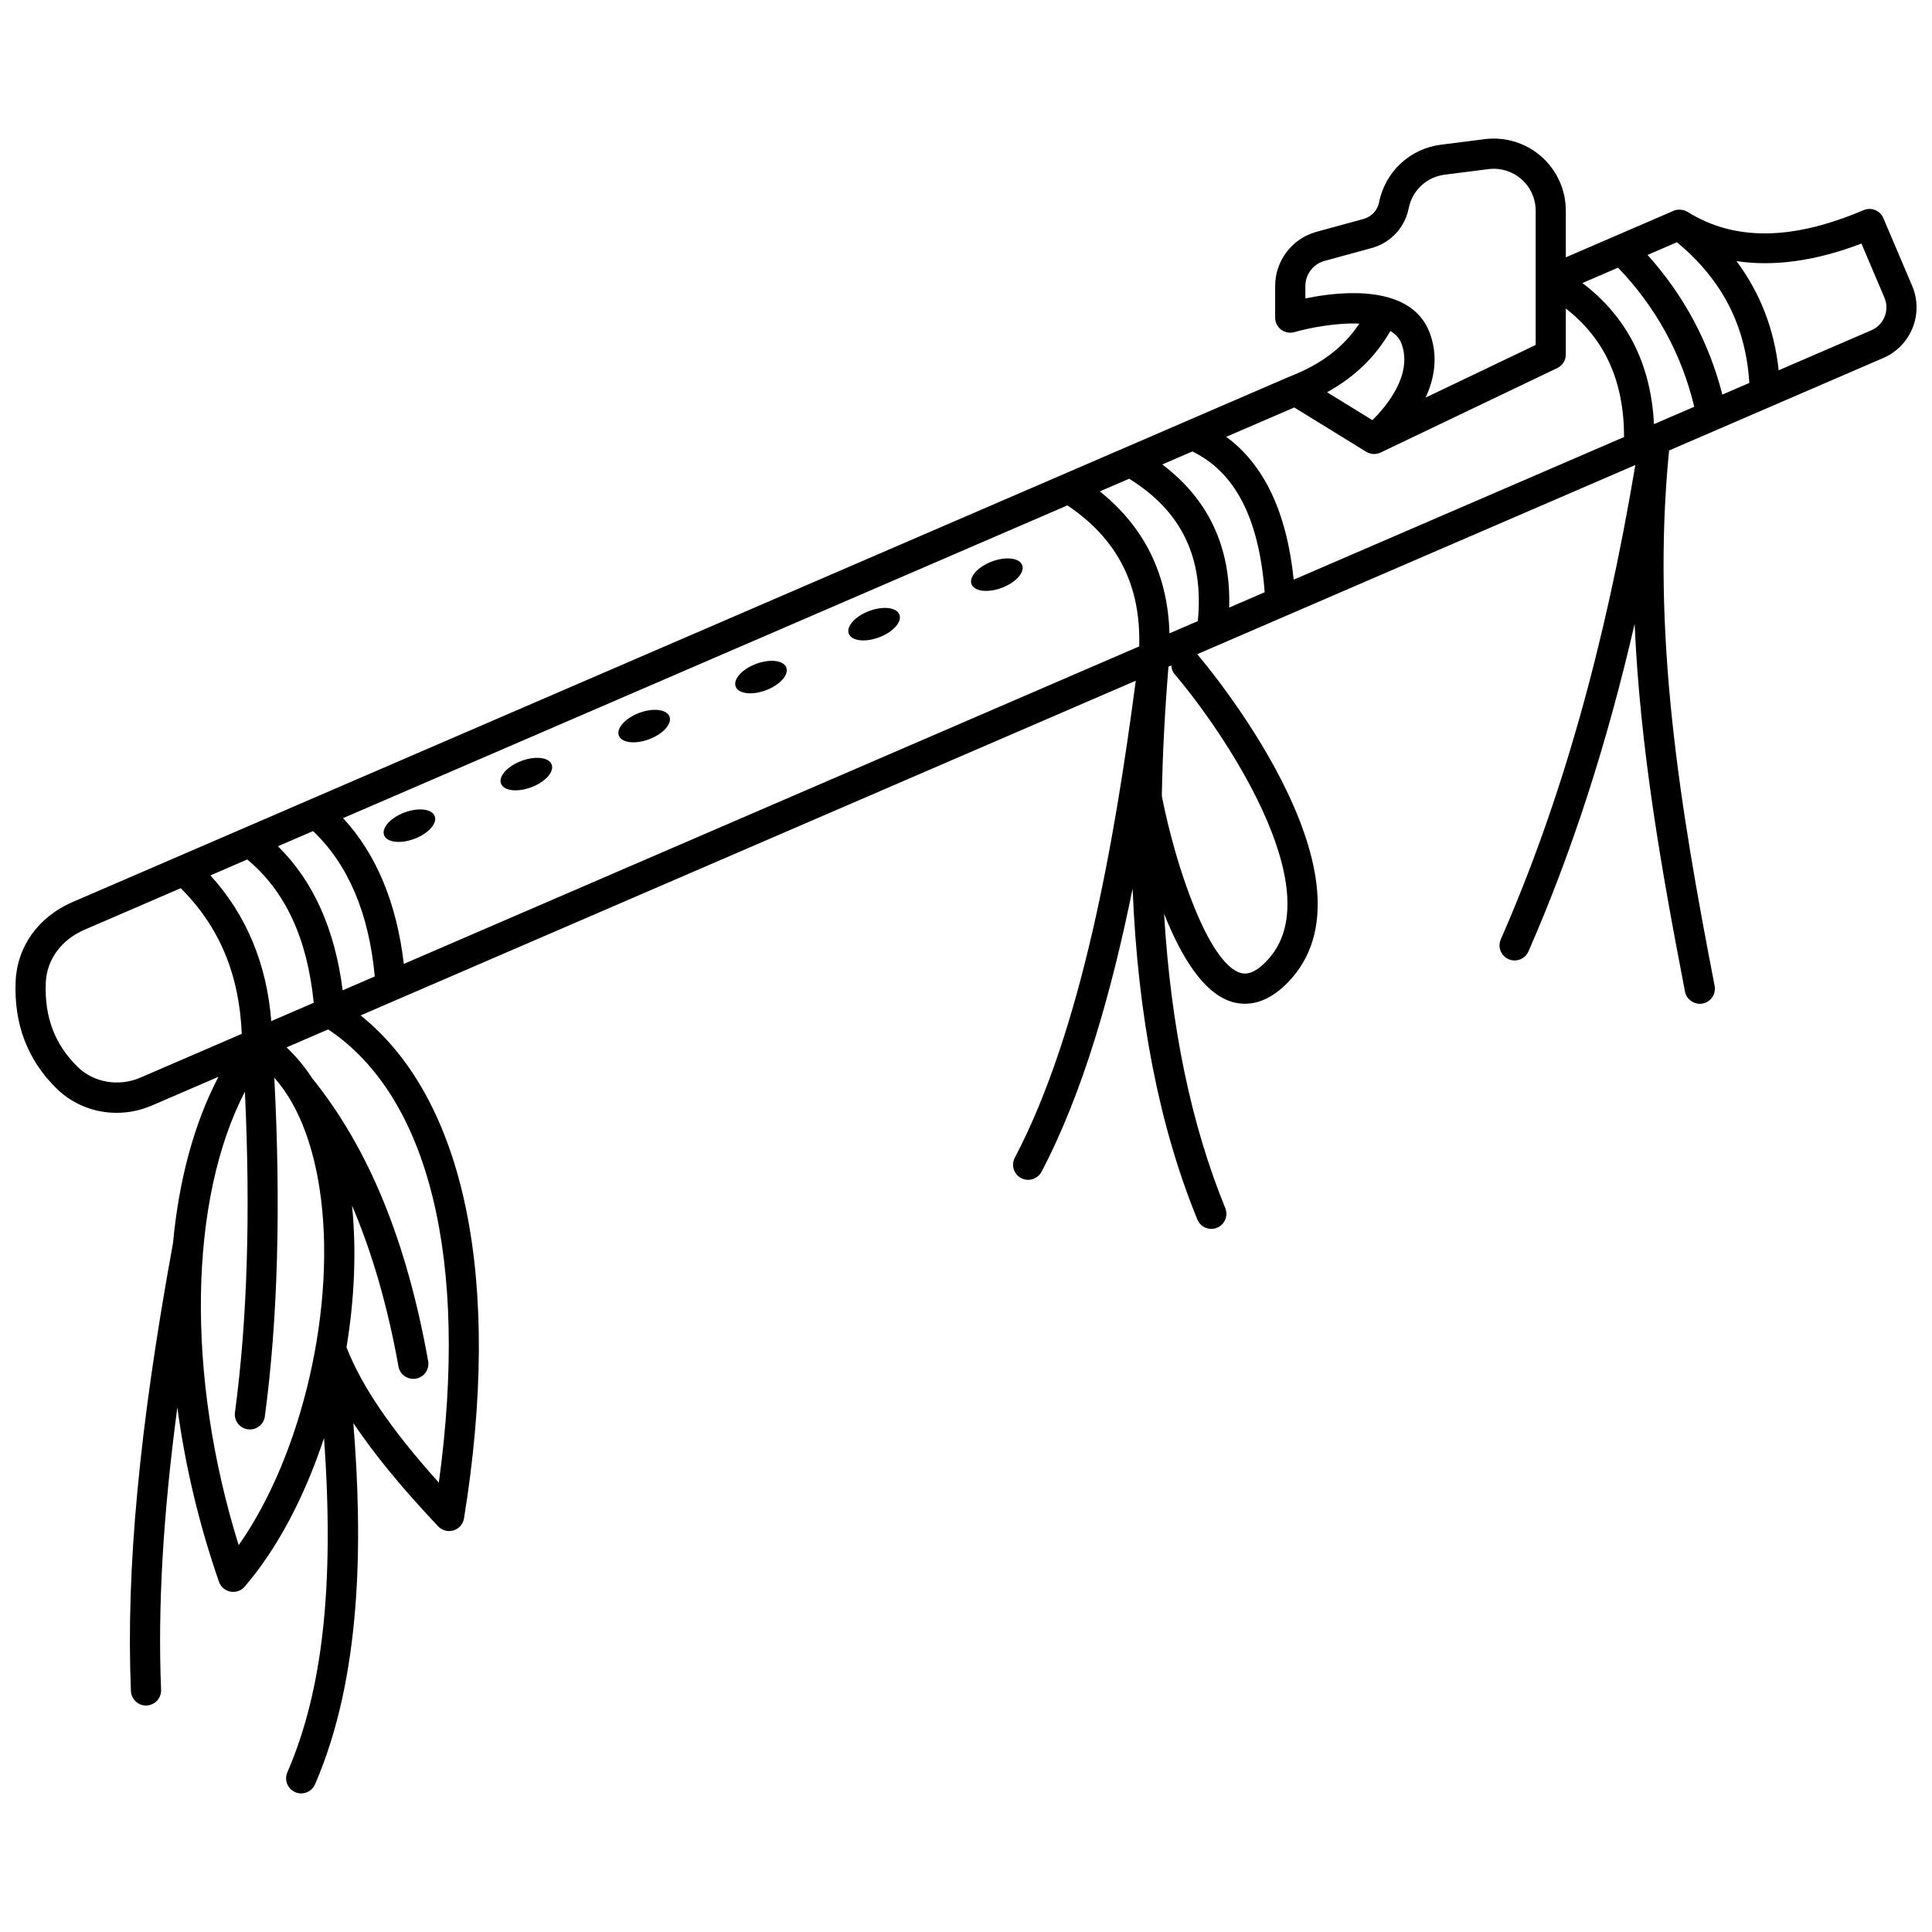 <?xml version="1.0" encoding="UTF-8"?>
<!-- Uploaded to: ICON Repo, www.svgrepo.com, Generator: ICON Repo Mixer Tools -->
<svg width="800px" height="800px" version="1.1" viewBox="144 144 512 512" xmlns="http://www.w3.org/2000/svg">
 <defs>
  <clipPath id="a">
   <path d="m148.09 180h503.81v440h-503.81z"/>
  </clipPath>
 </defs>
 <g clip-path="url(#a)">
  <path d="m650.75 219.78-7.641-17.973c-0.414-0.977-1.199-1.746-2.184-2.148-0.984-0.395-2.082-0.383-3.062 0.031-18.941 8.062-34.203 8.211-46.664 0.453-0.32-0.199-0.668-0.336-1.027-0.441-0.074-0.02-0.148-0.027-0.223-0.043-0.406-0.094-0.824-0.121-1.242-0.078-0.059 0.004-0.121 0-0.18 0.008-0.348 0.047-0.691 0.137-1.023 0.281l-28.543 12.324v-12.359c0-5.484-2.359-10.715-6.477-14.34-4.117-3.625-9.59-5.305-15.043-4.617l-11.621 1.477c-8.172 1.039-14.738 7.164-16.344 15.246-0.426 2.148-2 3.84-4.109 4.418l-12.5 3.418c-6.438 1.762-10.938 7.656-10.938 14.332v8.406c0 1.258 0.59 2.441 1.598 3.199 1.004 0.75 2.309 0.988 3.519 0.641 3.512-1.027 10.82-2.523 17.195-2.262-4.156 6.25-10.09 10.789-18.395 14.008-0.023 0.008-0.039 0.031-0.062 0.039-0.023 0.012-0.051 0.004-0.074 0.016l-27.07 11.688c-0.004 0.004-0.012 0.004-0.016 0.008l-267.48 115.49-27.902 12.047c-9.062 3.914-14.703 11.766-15.098 21-0.484 11.34 3.168 20.906 10.84 28.414 4.32 4.231 10.031 6.449 15.91 6.449 3.164 0 6.375-0.645 9.434-1.969l17.574-7.586c-6.457 12.293-10.496 27.363-12.059 44.105-8.934 48.824-12.477 86.535-11.152 118.68 0.09 2.152 1.859 3.836 3.996 3.836 0.055 0 0.113 0 0.168-0.004 2.207-0.09 3.922-1.953 3.832-4.16-0.895-21.699 0.488-46.055 4.309-74.844 2.027 15.152 5.652 30.75 11.035 46.215 0.469 1.352 1.625 2.352 3.031 2.613 0.246 0.047 0.5 0.07 0.746 0.07 1.156 0 2.262-0.5 3.031-1.391 8.82-10.262 15.996-24.129 21.031-39.383 2.781 39.031-0.328 66.934-9.719 88.594-0.879 2.023 0.051 4.379 2.078 5.254 0.52 0.227 1.059 0.332 1.586 0.332 1.543 0 3.016-0.898 3.672-2.41 12.344-28.461 12.691-64.125 10.152-95.73 5.523 8.238 12.879 17.215 22.477 27.363 0.77 0.809 1.824 1.25 2.906 1.25 0.391 0 0.789-0.059 1.176-0.176 1.457-0.449 2.527-1.684 2.769-3.184 10.254-63.242 0.262-111.16-27.41-133.29l205.43-88.699c-5.539 42.094-14.273 92.625-32.055 126.41-1.027 1.957-0.281 4.375 1.676 5.402 0.598 0.312 1.23 0.461 1.859 0.461 1.434 0 2.828-0.777 3.543-2.137 10.988-20.875 18.594-47.699 24.141-75.035 1.379 33.945 7.059 62.945 17.156 87.684 0.633 1.551 2.129 2.488 3.703 2.488 0.5 0 1.016-0.094 1.508-0.297 2.043-0.836 3.027-3.168 2.191-5.215-9.059-22.184-14.422-48.023-16.219-78.016 4.391 11.086 10.441 21.324 18.297 23.449 0.926 0.25 1.98 0.414 3.137 0.414 3.453 0 7.82-1.508 12.465-6.836 24.02-27.594-23.012-83.336-25.027-85.695-0.031-0.039-0.078-0.051-0.117-0.094l116.13-50.141c-8.051 48.129-19.699 89.367-35.645 125.69-0.887 2.023 0.031 4.383 2.055 5.266 0.523 0.23 1.066 0.34 1.602 0.34 1.539 0 3.004-0.895 3.664-2.394 11.508-26.215 20.785-54.945 28.145-86.812 1.418 32.859 7.059 64.98 13.344 97.449 0.371 1.91 2.043 3.238 3.922 3.238 0.25 0 0.508-0.023 0.766-0.074 2.168-0.414 3.582-2.519 3.168-4.688-9.117-47.047-16.863-93.32-12.074-141.87l27.059-11.684c0.004-0.004 0.008-0.004 0.012-0.004l29.723-12.832c7.34-3.172 10.762-11.73 7.633-19.082zm-196.83 92.055c-0.438-15.512-6.594-28.133-18.461-37.609l7.777-3.359c13.883 8.582 19.848 20.961 18.195 37.727zm-244.39 59.934c10.129 8.461 15.91 20.934 17.609 37.977l-11.25 4.859c-1.199-15.184-6.594-28.133-16.125-38.617zm8.121-3.504 9.312-4.019c9.32 8.871 14.812 21.805 16.355 38.523l-8.508 3.676c-2.051-16.156-7.773-28.98-17.16-38.18zm17.266-7.453 191.96-82.879c13.262 8.906 19.5 21.168 19.027 37.367l-194.89 84.145c-1.887-16.086-7.25-29.07-16.094-38.633zm217.1-93.73 7.984-3.445c11.383 5.543 17.664 17.793 19.148 37.316l-9.406 4.062c0.488-15.938-5.441-28.66-17.727-37.934zm16.945-7.32 18.027-7.781 19.082 11.746c0.641 0.395 1.367 0.59 2.094 0.59 0.176 0 0.355-0.012 0.535-0.035 0.434-0.059 0.859-0.188 1.258-0.391l46.734-22.348c1.387-0.668 2.269-2.066 2.269-3.606v-12.172c10.379 8.059 15.43 19.293 15.43 34.055l-87.547 37.797c-1.824-17.793-7.816-30.473-17.883-37.855zm113.36-3.359c-0.797-15.879-7.113-28.434-18.969-37.391l9.453-4.078c10.078 10.531 16.855 22.902 20.191 36.863zm-1.707-44.844 7.785-3.363c11.969 9.895 18.266 22.145 19.188 37.293l-7.144 3.082c-3.539-13.855-10.176-26.273-19.828-37.012zm-90.676 11.531v-3.316c0-3.082 2.078-5.805 5.051-6.621l12.496-3.418c5.055-1.383 8.828-5.434 9.844-10.574 0.934-4.699 4.75-8.266 9.504-8.867l11.621-1.477c3.164-0.402 6.356 0.574 8.75 2.684 2.394 2.109 3.766 5.148 3.766 8.34v18.461 0.008 17.109l-29.172 13.949c2.297-4.949 3.406-10.832 1.137-17.023-3.098-8.445-11.879-10.664-20.266-10.664-4.738 0-9.344 0.711-12.73 1.41zm22.52 8.629c1.367 0.816 2.418 1.91 2.965 3.387 3.027 8.25-4.051 16.613-7.723 20.238l-12.016-7.398c7.297-4.027 12.852-9.383 16.773-16.227zm-331.3 197.88c-5.664 2.445-12.332 1.301-16.578-2.859-6.074-5.938-8.832-13.25-8.445-22.355 0.262-6.102 4.102-11.332 10.281-14.004l25.48-11c10.219 10.172 15.535 22.852 16.172 38.602zm26.094 123.89c-14.031-45.031-13.184-91.539 1.645-120.19 1.52 32.137 0.648 60.695-2.633 84.988-0.297 2.191 1.238 4.203 3.426 4.5 0.18 0.023 0.359 0.035 0.539 0.035 1.973 0 3.688-1.457 3.957-3.461 3.449-25.605 4.269-55.801 2.508-89.766 7.277 8.195 10.535 19.934 11.98 29.281 4.75 30.773-4.539 70.629-21.422 94.613zm53.043-16.586c-12.645-14.066-20.48-25.598-24.473-35.867 2.109-12.688 2.68-25.551 1.473-37.559 5.301 12.449 9.441 26.66 12.301 42.645 0.344 1.934 2.031 3.293 3.93 3.293 0.23 0 0.469-0.02 0.707-0.062 2.176-0.387 3.621-2.465 3.234-4.637-5.672-31.734-15.656-56.168-30.527-74.719-0.027-0.035-0.066-0.047-0.098-0.078-2.043-3.18-4.348-5.969-6.91-8.348l11.043-4.769c26.812 17.91 37.383 61.227 29.32 120.1zm194.99-214.24c12.477 14.613 41.297 56.621 25.074 75.254-2.785 3.207-5.297 4.539-7.481 3.949-8.648-2.336-17.406-28.605-20.984-46.902 0.195-10.945 0.781-22.367 1.766-34.309l0.742-0.32c0.059 0.824 0.305 1.648 0.883 2.328zm184.67-91.152-24.594 10.621c-1.137-10.852-4.898-20.512-11.176-28.934 9.945 1.492 21.004-0.027 33.113-4.656l6.106 14.363c1.402 3.316-0.141 7.18-3.449 8.605z"/>
 </g>
 <path d="m251.19 359.32c-3.707 1.391-6.125 4.082-5.402 6.012 0.723 1.926 4.312 2.359 8.02 0.969 3.707-1.391 6.125-4.082 5.402-6.012-0.723-1.93-4.312-2.359-8.02-0.969z"/>
 <path d="m282.18 345.65c-3.707 1.391-6.125 4.082-5.402 6.012 0.723 1.926 4.312 2.359 8.02 0.969 3.707-1.391 6.125-4.082 5.402-6.012-0.719-1.93-4.312-2.359-8.02-0.969z"/>
 <path d="m313.4 332.93c-3.707 1.391-6.125 4.082-5.402 6.012 0.723 1.926 4.312 2.359 8.02 0.969s6.125-4.082 5.402-6.012c-0.723-1.93-4.309-2.359-8.02-0.969z"/>
 <path d="m344.36 319.94c-3.707 1.391-6.125 4.082-5.402 6.012 0.723 1.926 4.312 2.359 8.02 0.969 3.707-1.391 6.125-4.082 5.402-6.012-0.723-1.93-4.312-2.359-8.02-0.969z"/>
 <path d="m382.36 306.89c0.723 1.93-1.695 4.617-5.402 6.012-3.707 1.391-7.297 0.957-8.02-0.969-0.727-1.93 1.695-4.617 5.402-6.012 3.707-1.391 7.297-0.957 8.02 0.969"/>
 <path d="m414.89 293.77c0.723 1.93-1.695 4.617-5.402 6.012-3.707 1.391-7.297 0.957-8.023-0.969-0.723-1.93 1.695-4.617 5.402-6.012 3.707-1.391 7.301-0.957 8.023 0.969"/>
</svg>